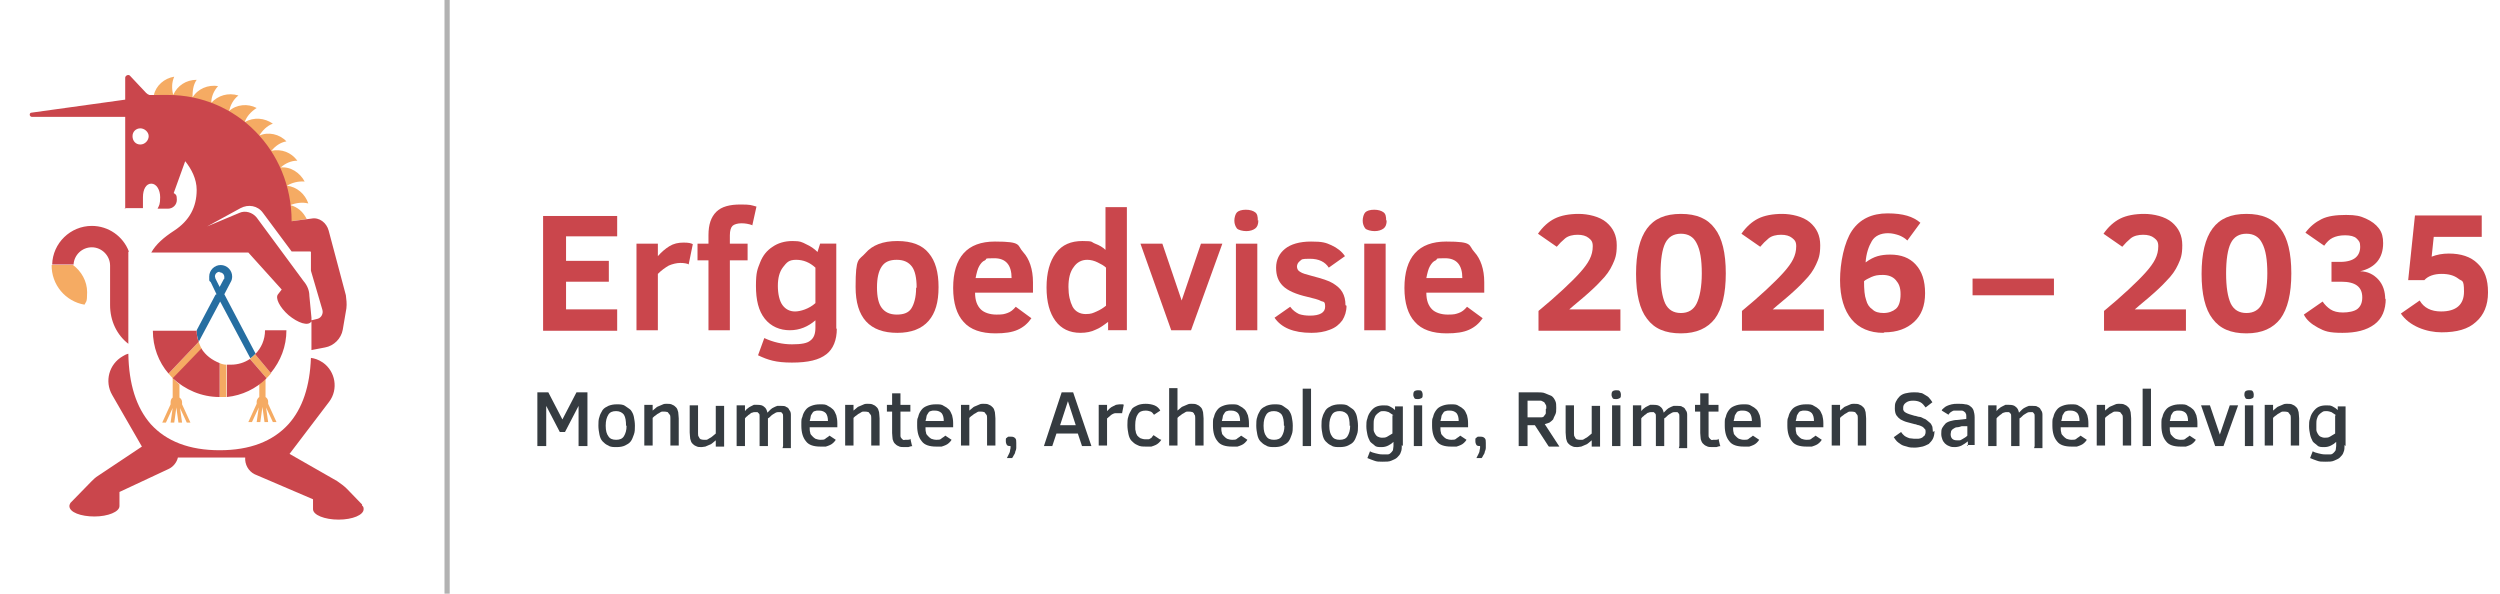 <svg xmlns="http://www.w3.org/2000/svg" id="Layer_1" viewBox="0 0 479.2 113.8"><defs><style>      .st0 {        fill: #266ea1;      }      .st1 {        fill: none;        stroke: #b2b2b2;        stroke-miterlimit: 10;      }      .st2 {        fill: #ca464c;      }      .st3 {        fill: #f4aa62;      }      .st4 {        fill: #353b40;      }      .st5 {        fill: #f5ab63;      }    </style></defs><g><path class="st2" d="M104.1,63.3v-21.9h14.2v3.9h-9.8v4.7h8.2v4h-8.2v5.3h9.8v4.1h-14.2Z"></path><path class="st2" d="M132.1,50.7c-.4-.2-1-.3-1.7-.3s-1.5.2-2.2.5c-.7.4-1.4.9-2.1,1.6v10.8h-4.1v-16.6h4.1v2.4c.7-.8,1.4-1.4,2.2-1.9.8-.5,1.7-.7,2.7-.7s1.4.1,1.8.3l-.8,3.9Z"></path><path class="st2" d="M144.3,43.2c-.8-.3-1.5-.4-2.2-.4s-1.4.2-1.7.5c-.3.3-.5.9-.5,1.8v1.6h3.4v3.2h-3.4v13.4h-4.1v-13.4h-2.1v-3.2h2.1v-1.6c0-2.1.5-3.5,1.5-4.5s2.6-1.4,4.6-1.4,2,.1,3.1.4l-.8,3.6Z"></path><path class="st2" d="M160.4,63c0,2.2-.7,3.9-2,4.9-1.4,1.1-3.5,1.6-6.6,1.6s-4.6-.5-6.5-1.4l1.2-3.3c1.7.8,3.5,1.2,5.3,1.2s2.9-.2,3.5-.7c.7-.5,1-1.3,1-2.5v-1.4c-1.4,1.2-3,1.9-4.9,1.9s-3.6-.7-4.8-2.2c-1.2-1.5-1.7-3.6-1.7-6.3s.3-3.2.8-4.5c.5-1.3,1.3-2.3,2.4-3,1-.7,2.3-1.1,3.8-1.1s1.8.2,2.6.6c.9.4,1.6.9,2.2,1.5l.5-1.6h3.1v16.3ZM156.3,51.3c-1.1-1-2.3-1.5-3.7-1.5s-1.8.5-2.5,1.4c-.7.9-1,2.1-1,3.6s.3,2.9.9,3.7c.6.8,1.4,1.2,2.4,1.2s2.7-.5,3.9-1.6v-6.8Z"></path><path class="st2" d="M179.9,55.1c0,2.8-.6,4.9-1.9,6.4-1.3,1.5-3.3,2.3-6,2.3-5.3,0-8-2.9-8-8.8s.6-5,1.9-6.5,3.3-2.3,6.1-2.3,4.8.8,6,2.3c1.3,1.5,1.9,3.7,1.9,6.5ZM175.7,55.1c0-1.8-.3-3.2-.9-4-.6-.8-1.5-1.3-2.9-1.3s-2.3.4-2.9,1.3c-.6.9-.9,2.2-.9,4s.3,3.1.9,3.9c.6.8,1.5,1.3,2.9,1.3s2.3-.4,2.8-1.2.9-2.1.9-3.9Z"></path><path class="st2" d="M186.9,56.1c0,1.5.4,2.5,1.1,3.2.6.6,1.7,1,3,1s1.5-.1,2.1-.3c.6-.2,1.1-.6,1.6-1.2l3,2.2c-.7,1-1.5,1.7-2.6,2.2-1.1.5-2.5.7-4.3.7-2.7,0-4.8-.7-6.1-2.2-1.3-1.4-2-3.6-2-6.5,0-5.9,2.7-8.9,8-8.9s4.2.7,5.4,2,1.9,3.3,1.9,5.8v2h-11ZM193.9,53.3c0-2.5-1.1-3.8-3.3-3.8s-1.3.1-1.8.4c-.5.2-.8.6-1.1,1.1-.3.5-.5,1.3-.7,2.3h6.9Z"></path><path class="st2" d="M212.4,63.3v-1.6c-.8.6-1.6,1.2-2.4,1.5-.8.4-1.8.6-2.9.6-2.1,0-3.7-.8-4.8-2.3-1.1-1.5-1.7-3.6-1.7-6.4s.6-5,1.8-6.6,2.9-2.3,5.1-2.3,1.6.2,2.4.5c.8.3,1.5.7,2,1.2v-8.2h4.1v23.6h-3.8ZM212,51.3c-.4-.4-1-.7-1.6-1-.6-.3-1.3-.5-2-.5-1.1,0-2,.5-2.6,1.4-.7.9-1,2.2-1,3.8s.3,2.8.8,3.8c.5.9,1.4,1.4,2.5,1.4s1.4-.2,2.1-.5c.7-.3,1.3-.7,1.8-1.1v-7.3Z"></path><path class="st2" d="M228.3,63.3h-3.8l-5.9-16.6h4.2l3.7,10.9,3.7-10.9h4.1l-6,16.6Z"></path><path class="st2" d="M241.2,42.2c0,.8-.2,1.3-.6,1.6-.4.3-1,.5-1.7.5s-1.5-.2-1.8-.5c-.3-.4-.5-.9-.5-1.5s.2-1.3.5-1.6c.3-.3.9-.5,1.7-.5s1.4.2,1.8.5c.4.3.5.8.5,1.6ZM236.9,63.3v-16.6h4.1v16.6h-4.1Z"></path><path class="st2" d="M258.1,58.6c0,1.1-.3,2-.8,2.8-.6.8-1.3,1.4-2.4,1.8-1,.4-2.2.6-3.5.6-3.5,0-5.8-1-7.1-2.9l3-2.1c.5.7,1.1,1.1,1.7,1.4.6.2,1.3.3,2.1.3,1.9,0,2.9-.6,2.9-1.7s-.3-.9-.8-1.1c-.5-.3-1.4-.5-2.6-.8-2.2-.5-3.8-1.2-4.7-2.1-.9-.9-1.3-2-1.3-3.5s.6-2.7,1.7-3.6c1.1-.9,2.8-1.4,5-1.4s2.8.2,3.9.7,2,1.2,2.6,2.1l-3.1,2.2c-.7-1.1-1.9-1.7-3.6-1.7s-1.5.1-1.9.4-.6.7-.6,1.1.2.8.6,1c.4.3,1.2.5,2.3.8,1.9.5,3.2.9,4,1.4s1.4,1,1.8,1.7c.4.7.6,1.5.6,2.5Z"></path><path class="st2" d="M265.8,42.2c0,.8-.2,1.3-.6,1.6-.4.3-1,.5-1.7.5s-1.5-.2-1.8-.5c-.3-.4-.5-.9-.5-1.5s.2-1.3.5-1.6c.3-.3.9-.5,1.7-.5s1.4.2,1.8.5c.4.3.5.8.5,1.6ZM261.5,63.3v-16.6h4.1v16.6h-4.1Z"></path><path class="st2" d="M273.4,56.1c0,1.5.4,2.5,1.1,3.2.6.6,1.7,1,3,1s1.5-.1,2.1-.3c.6-.2,1.1-.6,1.6-1.2l3,2.2c-.7,1-1.5,1.7-2.6,2.2-1.1.5-2.5.7-4.3.7-2.7,0-4.8-.7-6.1-2.2-1.3-1.4-2-3.6-2-6.5,0-5.9,2.7-8.9,8-8.9s4.2.7,5.4,2,1.9,3.3,1.9,5.8v2h-11ZM280.3,53.3c0-2.5-1.1-3.8-3.3-3.8s-1.3.1-1.8.4c-.5.2-.8.6-1.1,1.1-.3.5-.5,1.3-.7,2.3h6.9Z"></path><path class="st2" d="M294.9,63.3v-3.7c1.7-1.4,3.3-2.8,4.7-4.1,1.4-1.3,2.5-2.4,3.3-3.3.8-.9,1.4-1.7,1.8-2.5s.6-1.6.6-2.5-.3-1.2-.8-1.6c-.5-.4-1.2-.6-2.1-.6s-1.8.2-2.4.7c-.6.5-1.1,1-1.6,1.6l-3.6-2.5c.9-1.3,2-2.3,3.2-2.9,1.2-.6,2.8-.9,4.6-.9s4,.5,5.3,1.6c1.3,1.1,2,2.5,2,4.4s-.3,2.6-.8,3.7c-.5,1.1-1.2,2.1-2.2,3.1-.9,1-2.1,2.1-3.5,3.3-1.4,1.2-2.3,1.9-2.6,2.2h9.8v4.1h-15.7Z"></path><path class="st2" d="M330.8,52.4c0,3.9-.7,6.8-2.1,8.7-1.4,1.8-3.5,2.8-6.5,2.8s-5.1-.9-6.5-2.8c-1.4-1.8-2.1-4.7-2.1-8.6s.7-6.8,2.1-8.7c1.4-1.9,3.5-2.8,6.5-2.8s5.1.9,6.5,2.8c1.4,1.8,2.1,4.7,2.1,8.6ZM326.2,52.4c0-2.6-.3-4.5-1-5.8-.6-1.2-1.6-1.8-3-1.8s-2.4.6-3,1.8c-.6,1.2-.9,3.2-.9,5.8s.3,4.5.9,5.8c.6,1.2,1.6,1.8,3,1.8s2.4-.6,3-1.8c.6-1.2,1-3.2,1-5.8Z"></path><path class="st2" d="M333.9,63.3v-3.7c1.7-1.4,3.3-2.8,4.7-4.1,1.4-1.3,2.5-2.4,3.3-3.3.8-.9,1.4-1.7,1.8-2.5s.6-1.6.6-2.5-.3-1.2-.8-1.6c-.5-.4-1.2-.6-2.1-.6s-1.8.2-2.4.7c-.6.5-1.1,1-1.6,1.6l-3.6-2.5c.9-1.3,2-2.3,3.2-2.9,1.2-.6,2.8-.9,4.6-.9s4,.5,5.3,1.6c1.3,1.1,2,2.5,2,4.4s-.3,2.6-.8,3.7c-.5,1.1-1.2,2.1-2.2,3.1-.9,1-2.1,2.1-3.5,3.3-1.4,1.2-2.3,1.9-2.6,2.2h9.8v4.1h-15.7Z"></path><path class="st2" d="M361,63.8c-2.6,0-4.7-.9-6.1-2.6s-2.2-4.2-2.2-7.5.8-7.3,2.3-9.5,3.8-3.3,6.8-3.3,4.9.6,6.3,1.8l-2.5,3.4c-.5-.5-1.1-.8-1.6-1-.6-.2-1.3-.4-2.1-.4-1.4,0-2.5.5-3.1,1.5-.6,1-1.1,2.4-1.2,4.1.8-.6,1.6-1,2.3-1.2s1.5-.3,2.4-.3c2.1,0,3.7.6,4.9,1.9,1.2,1.3,1.8,3.1,1.8,5.5s-.7,4.2-2.1,5.5-3.3,2-5.7,2ZM361,60c1,0,1.8-.3,2.4-.8.6-.5.9-1.5.9-2.8s-.3-2-.9-2.7c-.6-.7-1.5-1-2.5-1s-1.5.1-2.2.4c-.6.3-1.1.5-1.4.8,0,1.6.1,2.8.4,3.6.2.8.6,1.4,1.2,1.8.5.5,1.2.7,2.2.7Z"></path><path class="st2" d="M378.1,56.6v-3.2h15.6v3.2h-15.6Z"></path><path class="st2" d="M403.3,63.3v-3.7c1.7-1.4,3.3-2.8,4.7-4.1,1.4-1.3,2.5-2.4,3.3-3.3.8-.9,1.4-1.7,1.8-2.5s.6-1.6.6-2.5-.3-1.2-.8-1.6c-.5-.4-1.2-.6-2.1-.6s-1.8.2-2.4.7c-.6.5-1.1,1-1.6,1.6l-3.6-2.5c.9-1.3,2-2.3,3.2-2.9,1.2-.6,2.8-.9,4.6-.9s4,.5,5.3,1.6c1.3,1.1,2,2.5,2,4.4s-.3,2.6-.8,3.7c-.5,1.1-1.2,2.1-2.2,3.1-.9,1-2.1,2.1-3.5,3.3-1.4,1.2-2.3,1.9-2.6,2.2h9.8v4.1h-15.7Z"></path><path class="st2" d="M439.2,52.4c0,3.9-.7,6.8-2.1,8.7-1.4,1.8-3.5,2.8-6.5,2.8s-5.1-.9-6.5-2.8c-1.4-1.8-2.1-4.7-2.1-8.6s.7-6.8,2.1-8.7c1.4-1.9,3.5-2.8,6.5-2.8s5.1.9,6.5,2.8c1.4,1.8,2.1,4.7,2.1,8.6ZM434.6,52.4c0-2.6-.3-4.5-1-5.8-.6-1.2-1.6-1.8-3-1.8s-2.4.6-3,1.8c-.6,1.2-.9,3.2-.9,5.8s.3,4.5.9,5.8c.6,1.2,1.6,1.8,3,1.8s2.4-.6,3-1.8c.6-1.2,1-3.2,1-5.8Z"></path><path class="st2" d="M457.3,57.2c0,2.2-.7,3.9-2.2,5s-3.5,1.6-6.1,1.6-3.4-.3-4.7-1-2.2-1.5-2.7-2.5l3.6-2.5c.4.6.9,1.1,1.5,1.5.6.4,1.4.6,2.4.6s2.2-.2,2.8-.7c.6-.5.9-1.2.9-2.2,0-2-1.3-3-4-3h-1.9v-3.8h1.7c1.3,0,2.3-.3,2.9-.8s.9-1.2.9-2.1-.2-1.1-.7-1.6c-.4-.4-1.2-.6-2.2-.6s-1.8.2-2.4.5c-.6.3-1.1.8-1.6,1.5l-3.6-2.5c.9-1.2,1.9-2,3.1-2.6,1.2-.6,2.8-.8,4.7-.8s2.7.2,3.8.7c1.1.5,1.9,1.1,2.5,1.9.6.8.8,1.7.8,2.8,0,2.9-1.5,4.7-4.4,5.4,1.4,0,2.6.6,3.5,1.6s1.3,2.3,1.3,3.8Z"></path><path class="st2" d="M476.9,56.1c0,2.4-.8,4.3-2.3,5.6-1.5,1.4-3.7,2-6.6,2s-6.2-1.2-7.8-3.6l3.6-2.5c.8,1.4,2.2,2.1,4.1,2.1,2.9,0,4.4-1.3,4.4-3.8s-.4-1.9-1.1-2.5c-.8-.6-1.8-.9-3.2-.9s-2.6.4-3.3,1.2h-3.1l1.3-12.4h12.8v4.1h-9.2l-.4,3.8c1-.4,2.1-.6,3.3-.6,2.3,0,4.2.6,5.5,1.9,1.4,1.3,2,3.1,2,5.5Z"></path></g><g><path class="st4" d="M110.9,85.5v-7.7l-2.6,5h-1l-2.6-5v7.7h-1.7v-10.3h2.1l2.7,5.2,2.7-5.2h2.1v10.3h-1.7Z"></path><path class="st4" d="M121.7,81.6c0,.6,0,1.2-.2,1.7s-.3.9-.6,1.3c-.3.4-.7.6-1.1.8s-1,.3-1.6.3-1.2,0-1.6-.3c-.5-.2-.8-.5-1.1-.8s-.5-.8-.6-1.3-.2-1.1-.2-1.7,0-1.2.2-1.7c.1-.5.4-.9.6-1.3.3-.4.7-.6,1.1-.8.5-.2,1-.3,1.6-.3s1.2,0,1.6.3.8.5,1.1.8c.3.4.5.8.6,1.3.1.5.2,1.1.2,1.7ZM120,81.6c0-.9-.1-1.6-.4-2.1-.3-.4-.8-.7-1.5-.7s-1.2.2-1.5.7c-.3.5-.5,1.1-.5,2.1s.2,1.6.5,2c.3.5.8.7,1.5.7s1.2-.2,1.5-.7c.3-.5.5-1.1.5-2Z"></path><path class="st4" d="M128.5,85.5v-4.4c0-.4,0-.7,0-1,0-.3,0-.5-.2-.7s-.2-.3-.3-.4c-.1,0-.3-.1-.6-.1s-.3,0-.5,0c-.2,0-.4.2-.6.3-.2.1-.4.2-.6.4-.2.1-.4.3-.6.5v5.3h-1.6v-7.8h1.6v1.1c.2-.2.4-.3.6-.5s.4-.3.7-.4c.2-.1.5-.2.7-.3s.5-.1.7-.1c.4,0,.8,0,1.1.2.3.1.5.3.7.5.2.2.3.5.4.9,0,.3.1.7.1,1.2v5.2h-1.6Z"></path><path class="st4" d="M137.2,85.5v-1.1c-.2.2-.4.3-.6.5s-.4.3-.7.4c-.2.1-.5.2-.7.3-.2,0-.5.1-.7.1-.4,0-.8,0-1.1-.2-.3-.1-.5-.3-.7-.5-.2-.2-.3-.5-.4-.9,0-.3-.1-.7-.1-1.2v-5.2h1.6v4.4c0,.4,0,.7,0,1,0,.3,0,.5.2.7,0,.2.2.3.3.4.1,0,.3.1.6.1s.3,0,.5,0c.2,0,.4-.2.6-.3.2-.1.4-.2.6-.4s.4-.3.6-.5v-5.3h1.6v7.8h-1.6Z"></path><path class="st4" d="M150.1,85.5v-4.6c0-.4,0-.7,0-1,0-.3,0-.5-.1-.6s-.2-.3-.3-.3c-.1,0-.3,0-.5,0s-.3,0-.5.1-.3.2-.5.3-.3.2-.5.4-.3.3-.5.4v5.3h-1.6v-4.6c0-.4,0-.7,0-1,0-.3,0-.5-.1-.6s-.2-.2-.3-.3c-.1,0-.3,0-.5,0s-.3,0-.5.1c-.2,0-.4.2-.5.3-.2.1-.3.2-.5.4-.2.1-.3.3-.4.4v5.3h-1.6v-7.8h1.6v1.1c.2-.2.3-.4.5-.5.2-.2.4-.3.6-.4s.4-.2.6-.3c.2,0,.4,0,.7,0,.6,0,1,.1,1.3.4.3.2.5.6.6,1.1.2-.2.4-.4.6-.6.2-.2.4-.3.6-.4s.4-.2.7-.3c.2,0,.5,0,.7,0,.4,0,.8,0,1,.2.3.1.5.3.6.6.2.2.3.5.3.9,0,.3,0,.7,0,1.2v5.2h-1.6Z"></path><path class="st4" d="M155.2,81.9c0,.4,0,.7.1,1,0,.3.2.5.4.7s.4.4.6.5c.3.1.6.2,1,.2s.7,0,.9-.2.5-.3.8-.6l1.2.8c-.1.2-.3.4-.5.6-.2.2-.4.3-.6.4-.2.1-.5.2-.8.3-.3,0-.7,0-1.1,0-1.2,0-2.2-.3-2.7-1-.6-.7-.9-1.7-.9-3s0-1.2.2-1.7c.1-.5.3-.9.6-1.3.3-.4.6-.6,1.1-.8s1-.3,1.7-.3,1.1,0,1.5.3c.4.2.7.4,1,.7s.4.7.6,1.1c.1.4.2.9.2,1.5v.8h-5.1ZM158.7,80.7c0-.6-.1-1.1-.4-1.5-.3-.3-.7-.5-1.3-.5s-.5,0-.8.1c-.2,0-.4.2-.5.4-.1.2-.3.4-.3.6s-.1.5-.2.9h3.5Z"></path><path class="st4" d="M167,85.5v-4.4c0-.4,0-.7,0-1,0-.3,0-.5-.2-.7s-.2-.3-.3-.4c-.1,0-.3-.1-.6-.1s-.3,0-.5,0c-.2,0-.4.2-.6.3-.2.1-.4.2-.6.4-.2.1-.4.3-.6.5v5.3h-1.6v-7.8h1.6v1.1c.2-.2.4-.3.6-.5s.4-.3.7-.4c.2-.1.5-.2.7-.3s.5-.1.7-.1c.4,0,.8,0,1.1.2.3.1.5.3.7.5.2.2.3.5.4.9,0,.3.1.7.1,1.2v5.2h-1.6Z"></path><path class="st4" d="M174.9,85.5c-.2,0-.5.1-.8.2-.3,0-.5,0-.8,0-.4,0-.8,0-1.1-.2-.3-.1-.5-.3-.7-.5s-.3-.5-.4-.8c0-.3-.1-.7-.1-1.2v-4.1h-1v-1.3h1v-2.2h1.6v2.2h1.9v1.3h-1.9v3.9c0,.3,0,.5,0,.7,0,.2,0,.3.2.5,0,.1.2.2.3.3s.3,0,.4,0,.4,0,.5,0c.2,0,.4,0,.5-.2l.3,1.3Z"></path><path class="st4" d="M177.4,81.9c0,.4,0,.7.1,1,0,.3.2.5.4.7s.4.4.6.5c.3.1.6.2,1,.2s.7,0,.9-.2.5-.3.8-.6l1.2.8c-.1.2-.3.4-.5.6-.2.2-.4.3-.6.4-.2.1-.5.2-.8.3-.3,0-.7,0-1.1,0-1.2,0-2.2-.3-2.7-1-.6-.7-.9-1.7-.9-3s0-1.2.2-1.7c.1-.5.3-.9.6-1.3.3-.4.6-.6,1.1-.8s1-.3,1.7-.3,1.1,0,1.5.3c.4.2.7.4,1,.7s.4.7.6,1.1c.1.4.2.9.2,1.5v.8h-5.1ZM180.9,80.7c0-.6-.1-1.1-.4-1.5-.3-.3-.7-.5-1.3-.5s-.5,0-.8.1c-.2,0-.4.2-.5.4-.1.2-.3.4-.3.6s-.1.5-.2.9h3.5Z"></path><path class="st4" d="M189.2,85.5v-4.4c0-.4,0-.7,0-1,0-.3,0-.5-.2-.7s-.2-.3-.3-.4c-.1,0-.3-.1-.6-.1s-.3,0-.5,0c-.2,0-.4.2-.6.3-.2.1-.4.2-.6.4-.2.1-.4.3-.6.5v5.3h-1.6v-7.8h1.6v1.1c.2-.2.4-.3.6-.5s.4-.3.7-.4c.2-.1.5-.2.7-.3s.5-.1.7-.1c.4,0,.8,0,1.1.2.3.1.5.3.7.5.2.2.3.5.4.9,0,.3.1.7.1,1.2v5.2h-1.6Z"></path><path class="st4" d="M193.1,87.6c.1-.2.2-.4.3-.6s.2-.4.2-.6c0-.2.1-.4.1-.5,0-.2,0-.3,0-.4-.3,0-.5,0-.7-.2-.1-.2-.2-.4-.2-.7s0-.3,0-.4c0-.1,0-.2.2-.3,0,0,.2-.2.3-.2.1,0,.3,0,.5,0,.4,0,.6.1.8.3.2.2.2.5.2.9s0,.6,0,.9c0,.3-.1.6-.2.8,0,.3-.2.5-.3.7s-.2.4-.3.5h-1Z"></path><path class="st4" d="M200.1,85.5l3.4-10.3h2.2l3.5,10.3h-1.8l-.8-2.4h-4.1l-.8,2.4h-1.7ZM203.1,81.5h3.1l-1.5-4.6-1.5,4.6Z"></path><path class="st4" d="M215.1,79.2c0,0-.2,0-.3,0-.1,0-.3,0-.4,0-.2,0-.4,0-.6,0-.2,0-.4.1-.6.2-.2.1-.3.2-.5.4-.2.1-.3.3-.5.4v5.2h-1.6v-7.8h1.6v1.2c.2-.2.3-.3.5-.5.2-.2.4-.3.6-.4.2-.1.4-.2.6-.3.2,0,.4-.1.7-.1s.3,0,.5,0,.2,0,.3.1l-.3,1.5Z"></path><path class="st4" d="M222.6,84.3c-.1.2-.3.4-.5.6-.2.2-.4.3-.6.4-.2.1-.5.2-.8.3-.3,0-.6,0-1,0-.7,0-1.2,0-1.7-.3-.5-.2-.8-.5-1.1-.8s-.5-.8-.6-1.3c-.1-.5-.2-1.1-.2-1.7s0-1.2.2-1.7c.1-.5.4-.9.6-1.3s.7-.6,1.1-.8,1-.3,1.6-.3,1.2.1,1.7.3c.5.2.9.6,1.1,1l-1.2.8c-.2-.3-.4-.5-.6-.6-.3-.1-.6-.2-1-.2-.7,0-1.2.2-1.5.7-.3.4-.5,1.1-.5,2.1s0,.8.1,1.2c0,.3.2.6.3.8.2.2.4.4.6.5.3.1.6.2.9.2s.3,0,.5,0c.2,0,.3,0,.4-.1s.3-.1.4-.3.2-.2.3-.4l1.2.8Z"></path><path class="st4" d="M229.1,85.5v-4.4c0-.4,0-.7,0-1,0-.3,0-.5-.2-.7,0-.2-.2-.3-.3-.4-.1,0-.3-.1-.6-.1s-.3,0-.5,0c-.2,0-.4.2-.6.3-.2.1-.4.2-.6.4-.2.1-.4.3-.6.5v5.3h-1.6v-11h1.6v4.3c.2-.2.4-.3.6-.5s.4-.3.7-.4c.2-.1.5-.2.7-.3s.5-.1.7-.1c.4,0,.8,0,1.1.2.3.1.5.3.7.5.2.2.3.5.4.9,0,.3.1.7.1,1.2v5.2h-1.6Z"></path><path class="st4" d="M234.1,81.9c0,.4,0,.7.1,1,0,.3.2.5.4.7s.4.4.6.5c.3.1.6.2,1,.2s.7,0,.9-.2.5-.3.8-.6l1.2.8c-.1.2-.3.4-.5.6-.2.2-.4.3-.6.4-.2.1-.5.2-.8.3-.3,0-.7,0-1.1,0-1.2,0-2.2-.3-2.7-1-.6-.7-.9-1.7-.9-3s0-1.2.2-1.7c.1-.5.3-.9.6-1.3.3-.4.6-.6,1.1-.8s1-.3,1.7-.3,1.1,0,1.5.3c.4.2.7.4,1,.7s.4.7.6,1.1c.1.4.2.9.2,1.5v.8h-5.1ZM237.7,80.7c0-.6-.1-1.1-.4-1.5-.3-.3-.7-.5-1.3-.5s-.5,0-.8.1c-.2,0-.4.2-.5.4-.1.2-.3.4-.3.6s-.1.5-.2.9h3.5Z"></path><path class="st4" d="M247.8,81.6c0,.6,0,1.2-.2,1.7s-.3.9-.6,1.3c-.3.4-.7.6-1.1.8s-1,.3-1.6.3-1.2,0-1.6-.3c-.5-.2-.8-.5-1.1-.8s-.5-.8-.6-1.3-.2-1.1-.2-1.7,0-1.2.2-1.7c.1-.5.4-.9.6-1.3.3-.4.7-.6,1.1-.8.5-.2,1-.3,1.6-.3s1.2,0,1.6.3.8.5,1.1.8c.3.4.5.8.6,1.3.1.5.2,1.1.2,1.7ZM246.1,81.6c0-.9-.1-1.6-.4-2.1-.3-.4-.8-.7-1.5-.7s-1.2.2-1.5.7c-.3.5-.5,1.1-.5,2.1s.2,1.6.5,2c.3.5.8.7,1.5.7s1.2-.2,1.5-.7c.3-.5.5-1.1.5-2Z"></path><path class="st4" d="M249.7,85.5v-11h1.6v11h-1.6Z"></path><path class="st4" d="M260.3,81.6c0,.6,0,1.2-.2,1.7s-.3.9-.6,1.3c-.3.4-.7.6-1.1.8s-1,.3-1.6.3-1.2,0-1.6-.3c-.5-.2-.8-.5-1.1-.8s-.5-.8-.6-1.3-.2-1.1-.2-1.7,0-1.2.2-1.7c.1-.5.4-.9.6-1.3.3-.4.7-.6,1.1-.8.5-.2,1-.3,1.6-.3s1.2,0,1.6.3.8.5,1.1.8c.3.4.5.8.6,1.3.1.5.2,1.1.2,1.7ZM258.7,81.6c0-.9-.1-1.6-.4-2.1-.3-.4-.8-.7-1.5-.7s-1.2.2-1.5.7c-.3.5-.5,1.1-.5,2.1s.2,1.6.5,2c.3.5.8.7,1.5.7s1.2-.2,1.5-.7c.3-.5.5-1.1.5-2Z"></path><path class="st4" d="M268.7,85.3c0,.5,0,1-.2,1.4-.1.4-.4.7-.7,1-.3.3-.7.4-1.1.6s-1,.2-1.7.2-1.1,0-1.6-.2-.9-.3-1.3-.5l.5-1.3c.3.2.7.3,1.1.4.4.1.8.2,1.3.2s.7,0,1,0c.3,0,.5-.2.6-.3s.3-.3.4-.5c0-.2.1-.5.1-.8v-.8c-.3.3-.6.5-1,.7-.4.2-.8.3-1.3.3s-1,0-1.3-.3-.7-.5-.9-.8c-.2-.4-.4-.8-.5-1.3s-.2-1-.2-1.6,0-1,.2-1.5c.1-.5.3-.9.6-1.3.3-.4.6-.7,1-.9s.9-.3,1.5-.3.8,0,1.2.2c.4.2.7.4,1,.7v-.7h1.5v7.6ZM267.1,79.6c-.3-.2-.6-.4-.9-.6-.3-.1-.6-.2-1-.2s-.5,0-.8.2-.4.3-.6.5c-.2.2-.3.5-.4.8s-.1.7-.1,1,0,.7,0,1.1c0,.3.2.6.3.8.1.2.3.4.5.5.2.1.5.2.8.2s.7,0,1-.2.7-.4,1-.6v-3.5Z"></path><path class="st4" d="M272.7,75.6c0,.3,0,.6-.2.7-.2.1-.4.2-.7.2s-.6,0-.7-.2-.2-.4-.2-.6,0-.5.2-.7c.1-.1.4-.2.7-.2s.6,0,.7.2c.1.1.2.4.2.7ZM271,85.5v-7.8h1.6v7.8h-1.6Z"></path><path class="st4" d="M276.1,81.9c0,.4,0,.7.1,1,0,.3.2.5.4.7s.4.4.6.5c.3.1.6.2,1,.2s.7,0,.9-.2.5-.3.8-.6l1.2.8c-.1.2-.3.4-.5.6-.2.2-.4.3-.6.4-.2.1-.5.2-.8.3-.3,0-.7,0-1.1,0-1.2,0-2.2-.3-2.7-1-.6-.7-.9-1.7-.9-3s0-1.2.2-1.7c.1-.5.3-.9.6-1.3.3-.4.6-.6,1.1-.8s1-.3,1.7-.3,1.1,0,1.5.3c.4.2.7.4,1,.7s.4.7.6,1.1c.1.4.2.9.2,1.5v.8h-5.1ZM279.6,80.7c0-.6-.1-1.1-.4-1.5-.3-.3-.7-.5-1.3-.5s-.5,0-.8.1c-.2,0-.4.2-.5.4-.1.2-.3.4-.3.6s-.1.5-.2.9h3.5Z"></path><path class="st4" d="M283.1,87.6c.1-.2.2-.4.3-.6s.2-.4.2-.6c0-.2.1-.4.1-.5,0-.2,0-.3,0-.4-.3,0-.5,0-.7-.2-.1-.2-.2-.4-.2-.7s0-.3,0-.4c0-.1,0-.2.2-.3,0,0,.2-.2.3-.2.1,0,.3,0,.5,0,.4,0,.6.1.8.3.2.2.2.5.2.9s0,.6,0,.9c0,.3-.1.6-.2.8,0,.3-.2.5-.3.7s-.2.4-.3.5h-1Z"></path><path class="st4" d="M296.8,85.5l-2.6-4h-1.4v4h-1.7v-10.3h3.5c.6,0,1.2,0,1.6.2s.8.3,1.2.5c.3.2.5.5.7.9.2.4.2.8.2,1.4s0,.9-.2,1.3-.3.6-.4.9c-.2.2-.4.4-.7.6-.3.1-.5.2-.9.3l2.8,4.3h-2ZM296.4,78.3c0-.3,0-.6-.1-.7s-.2-.4-.3-.5c-.2-.1-.4-.2-.6-.3-.2,0-.5,0-.9,0h-1.7v3.2h1.6c.4,0,.7,0,1,0,.3,0,.5-.1.6-.3s.3-.3.3-.5c0-.2,0-.5,0-.8Z"></path><path class="st4" d="M305.1,85.5v-1.1c-.2.2-.4.3-.6.5s-.4.3-.7.4c-.2.1-.5.2-.7.3-.2,0-.5.1-.7.1-.4,0-.8,0-1.1-.2-.3-.1-.5-.3-.7-.5-.2-.2-.3-.5-.4-.9,0-.3-.1-.7-.1-1.2v-5.2h1.6v4.4c0,.4,0,.7,0,1,0,.3,0,.5.2.7,0,.2.2.3.3.4.1,0,.3.1.6.1s.3,0,.5,0c.2,0,.4-.2.6-.3.2-.1.4-.2.6-.4s.4-.3.6-.5v-5.3h1.6v7.8h-1.6Z"></path><path class="st4" d="M310.7,75.6c0,.3,0,.6-.2.7-.2.1-.4.2-.7.2s-.6,0-.7-.2-.2-.4-.2-.6,0-.5.2-.7c.1-.1.4-.2.7-.2s.6,0,.7.2c.1.1.2.4.2.7ZM309,85.5v-7.8h1.6v7.8h-1.6Z"></path><path class="st4" d="M321.9,85.5v-4.6c0-.4,0-.7,0-1,0-.3,0-.5-.1-.6s-.2-.3-.3-.3c-.1,0-.3,0-.5,0s-.3,0-.5.1-.3.2-.5.3-.3.2-.5.4-.3.3-.5.4v5.3h-1.6v-4.6c0-.4,0-.7,0-1,0-.3,0-.5-.1-.6s-.2-.2-.3-.3c-.1,0-.3,0-.5,0s-.3,0-.5.1c-.2,0-.4.2-.5.3-.2.1-.3.2-.5.4-.2.1-.3.3-.4.4v5.3h-1.6v-7.8h1.6v1.1c.2-.2.3-.4.5-.5.2-.2.4-.3.6-.4s.4-.2.6-.3c.2,0,.4,0,.7,0,.6,0,1,.1,1.3.4.3.2.5.6.6,1.1.2-.2.4-.4.6-.6.2-.2.4-.3.6-.4s.4-.2.7-.3c.2,0,.5,0,.7,0,.4,0,.8,0,1,.2.3.1.5.3.6.6.2.2.3.5.3.9,0,.3,0,.7,0,1.2v5.2h-1.6Z"></path><path class="st4" d="M329.8,85.5c-.2,0-.5.1-.8.2-.3,0-.5,0-.8,0-.4,0-.8,0-1.1-.2-.3-.1-.5-.3-.7-.5s-.3-.5-.4-.8c0-.3-.1-.7-.1-1.2v-4.1h-1v-1.3h1v-2.2h1.6v2.2h1.9v1.3h-1.9v3.9c0,.3,0,.5,0,.7,0,.2,0,.3.2.5,0,.1.2.2.3.3s.3,0,.4,0,.4,0,.5,0c.2,0,.4,0,.5-.2l.3,1.3Z"></path><path class="st4" d="M332.2,81.9c0,.4,0,.7.1,1,0,.3.2.5.4.7s.4.4.6.5c.3.1.6.2,1,.2s.7,0,.9-.2.5-.3.8-.6l1.2.8c-.1.2-.3.4-.5.6-.2.2-.4.3-.6.4-.2.1-.5.2-.8.3-.3,0-.7,0-1.1,0-1.2,0-2.2-.3-2.7-1-.6-.7-.9-1.7-.9-3s0-1.2.2-1.7c.1-.5.3-.9.6-1.3.3-.4.6-.6,1.1-.8s1-.3,1.7-.3,1.1,0,1.5.3c.4.2.7.4,1,.7s.4.7.6,1.1c.1.4.2.9.2,1.5v.8h-5.1ZM335.8,80.7c0-.6-.1-1.1-.4-1.5-.3-.3-.7-.5-1.3-.5s-.5,0-.8.1c-.2,0-.4.2-.5.4-.1.2-.3.4-.3.6s-.1.5-.2.9h3.5Z"></path><path class="st4" d="M344.2,81.9c0,.4,0,.7.1,1,0,.3.2.5.4.7s.4.4.6.5c.3.1.6.2,1,.2s.7,0,.9-.2.5-.3.8-.6l1.2.8c-.1.2-.3.4-.5.6-.2.2-.4.3-.6.4-.2.1-.5.2-.8.3-.3,0-.7,0-1.1,0-1.2,0-2.2-.3-2.7-1-.6-.7-.9-1.7-.9-3s0-1.2.2-1.7c.1-.5.3-.9.6-1.3.3-.4.6-.6,1.1-.8s1-.3,1.7-.3,1.1,0,1.5.3c.4.2.7.4,1,.7s.4.7.6,1.1c.1.4.2.9.2,1.5v.8h-5.1ZM347.7,80.7c0-.6-.1-1.1-.4-1.5-.3-.3-.7-.5-1.3-.5s-.5,0-.8.1c-.2,0-.4.2-.5.4-.1.2-.3.4-.3.6s-.1.5-.2.9h3.5Z"></path><path class="st4" d="M356.1,85.5v-4.4c0-.4,0-.7,0-1,0-.3,0-.5-.2-.7s-.2-.3-.3-.4c-.1,0-.3-.1-.6-.1s-.3,0-.5,0c-.2,0-.4.2-.6.3-.2.1-.4.2-.6.4-.2.1-.4.3-.6.5v5.3h-1.6v-7.8h1.6v1.1c.2-.2.4-.3.6-.5s.4-.3.7-.4c.2-.1.5-.2.7-.3s.5-.1.7-.1c.4,0,.8,0,1.1.2.3.1.5.3.7.5.2.2.3.5.4.9,0,.3.1.7.1,1.2v5.2h-1.6Z"></path><path class="st4" d="M370.8,82.6c0,.6-.1,1.1-.3,1.5s-.5.7-.8,1c-.4.2-.8.4-1.2.5-.5.1-1,.2-1.5.2s-1,0-1.5-.2c-.4-.1-.8-.2-1.1-.4-.3-.2-.6-.4-.8-.6-.2-.2-.4-.5-.6-.8l1.4-1c.1.2.3.4.4.5.2.2.3.3.5.4.2.1.4.2.7.3.3,0,.6.1.9.1s.5,0,.8,0c.2,0,.5-.1.7-.2.2-.1.3-.3.5-.4.1-.2.2-.4.2-.7s0-.5-.2-.6c-.1-.2-.3-.3-.4-.4-.2-.1-.4-.2-.7-.3-.3,0-.5-.2-.8-.2-.5-.1-1-.3-1.5-.4-.4-.1-.8-.3-1.2-.5-.3-.2-.6-.5-.8-.8-.2-.3-.3-.8-.3-1.3s0-.9.2-1.3.4-.7.7-1c.3-.3.7-.5,1.1-.6s1-.2,1.6-.2.9,0,1.2.1c.4,0,.7.2,1,.4.3.2.6.3.8.6.2.2.4.5.6.8l-1.3,1c-.3-.4-.6-.8-1-1s-.8-.3-1.4-.3-1,.1-1.4.4-.5.6-.5,1,0,.4.1.5c0,.1.2.3.4.4.2.1.4.2.7.3s.6.2,1,.3c.3,0,.6.2.9.2s.6.2.8.3c.3.1.5.2.7.4.2.2.4.3.6.5.2.2.3.5.4.7,0,.3.1.6.1,1Z"></path><path class="st4" d="M377.2,85.5v-.9c-.4.3-.8.6-1.2.8-.4.2-.9.3-1.3.3s-.7,0-1.1-.2c-.3-.1-.6-.3-.8-.5s-.4-.5-.5-.8-.2-.6-.2-1,0-.9.2-1.2c.2-.3.4-.6.6-.8s.6-.4,1-.5c.4-.1.8-.2,1.2-.2l1.8-.2v-.4c0-.3,0-.5-.1-.6,0-.2-.2-.3-.3-.4-.1-.1-.3-.2-.5-.2-.2,0-.5,0-.7,0s-.5,0-.7,0c-.2,0-.4.1-.5.2-.1,0-.3.2-.4.3s-.2.2-.2.3l-1.3-.8c0-.2.2-.3.4-.5.2-.2.4-.3.6-.4.2-.1.5-.2.9-.3s.7-.1,1.2-.1,1,0,1.4.1c.4,0,.8.2,1,.4.3.2.5.5.6.8.1.3.2.8.2,1.3v5.3h-1.5ZM377.1,81.7h-1.1c-.3.1-.6.2-.9.2-.3,0-.5.2-.7.3-.2.1-.3.3-.4.4,0,.2-.1.4-.1.6,0,.4.1.7.3.9.2.2.5.3.9.3s.3,0,.5,0,.3-.1.5-.2.3-.2.5-.3c.2-.1.3-.2.5-.4v-1.7Z"></path><path class="st4" d="M390,85.5v-4.6c0-.4,0-.7,0-1,0-.3,0-.5-.1-.6s-.2-.3-.3-.3c-.1,0-.3,0-.5,0s-.3,0-.5.1-.3.2-.5.3-.3.2-.5.4-.3.3-.5.4v5.3h-1.6v-4.6c0-.4,0-.7,0-1,0-.3,0-.5-.1-.6s-.2-.2-.3-.3c-.1,0-.3,0-.5,0s-.3,0-.5.1c-.2,0-.4.2-.5.3-.2.1-.3.2-.5.4-.2.1-.3.3-.4.4v5.3h-1.6v-7.8h1.6v1.1c.2-.2.3-.4.5-.5.2-.2.4-.3.6-.4s.4-.2.6-.3c.2,0,.4,0,.7,0,.6,0,1,.1,1.3.4.3.2.5.6.6,1.1.2-.2.4-.4.6-.6.2-.2.4-.3.6-.4s.4-.2.7-.3c.2,0,.5,0,.7,0,.4,0,.8,0,1,.2.3.1.5.3.6.6.2.2.3.5.3.9,0,.3,0,.7,0,1.2v5.2h-1.6Z"></path><path class="st4" d="M395,81.9c0,.4,0,.7.1,1,0,.3.2.5.4.7s.4.4.6.5c.3.1.6.2,1,.2s.7,0,.9-.2.5-.3.8-.6l1.2.8c-.1.2-.3.4-.5.6-.2.2-.4.3-.6.4-.2.1-.5.2-.8.3-.3,0-.7,0-1.1,0-1.2,0-2.2-.3-2.7-1-.6-.7-.9-1.7-.9-3s0-1.2.2-1.7c.1-.5.3-.9.6-1.3.3-.4.6-.6,1.1-.8s1-.3,1.7-.3,1.1,0,1.5.3c.4.2.7.4,1,.7s.4.7.6,1.1c.1.4.2.9.2,1.5v.8h-5.1ZM398.6,80.7c0-.6-.1-1.1-.4-1.5-.3-.3-.7-.5-1.3-.5s-.5,0-.8.1c-.2,0-.4.2-.5.4-.1.2-.3.4-.3.6s-.1.5-.2.9h3.5Z"></path><path class="st4" d="M406.9,85.5v-4.4c0-.4,0-.7,0-1,0-.3,0-.5-.2-.7s-.2-.3-.3-.4c-.1,0-.3-.1-.6-.1s-.3,0-.5,0c-.2,0-.4.2-.6.3-.2.1-.4.2-.6.4-.2.1-.4.3-.6.5v5.3h-1.6v-7.8h1.6v1.1c.2-.2.4-.3.6-.5s.4-.3.7-.4c.2-.1.5-.2.7-.3s.5-.1.7-.1c.4,0,.8,0,1.1.2.3.1.5.3.7.5.2.2.3.5.4.9,0,.3.1.7.1,1.2v5.2h-1.6Z"></path><path class="st4" d="M410.7,85.5v-11h1.6v11h-1.6Z"></path><path class="st4" d="M415.9,81.9c0,.4,0,.7.1,1,0,.3.2.5.4.7s.4.4.6.5c.3.1.6.2,1,.2s.7,0,.9-.2.5-.3.8-.6l1.2.8c-.1.2-.3.4-.5.6-.2.2-.4.3-.6.4-.2.1-.5.2-.8.3-.3,0-.7,0-1.1,0-1.2,0-2.2-.3-2.7-1-.6-.7-.9-1.7-.9-3s0-1.2.2-1.7c.1-.5.3-.9.6-1.3.3-.4.6-.6,1.1-.8s1-.3,1.7-.3,1.1,0,1.5.3c.4.2.7.4,1,.7s.4.7.6,1.1c.1.4.2.9.2,1.5v.8h-5.1ZM419.4,80.7c0-.6-.1-1.1-.4-1.5-.3-.3-.7-.5-1.3-.5s-.5,0-.8.1c-.2,0-.4.2-.5.4-.1.2-.3.4-.3.6s-.1.5-.2.9h3.5Z"></path><path class="st4" d="M426.1,85.5h-1.5l-2.7-7.8h1.7l1.9,5.6,1.9-5.6h1.6l-2.8,7.8Z"></path><path class="st4" d="M432,75.6c0,.3,0,.6-.2.7-.2.1-.4.2-.7.2s-.6,0-.7-.2-.2-.4-.2-.6,0-.5.2-.7c.1-.1.4-.2.7-.2s.6,0,.7.2c.1.1.2.4.2.7ZM430.3,85.5v-7.8h1.6v7.8h-1.6Z"></path><path class="st4" d="M439.1,85.5v-4.4c0-.4,0-.7,0-1,0-.3,0-.5-.2-.7s-.2-.3-.3-.4c-.1,0-.3-.1-.6-.1s-.3,0-.5,0c-.2,0-.4.2-.6.3-.2.1-.4.2-.6.4-.2.1-.4.3-.6.5v5.3h-1.6v-7.8h1.6v1.1c.2-.2.4-.3.6-.5s.4-.3.7-.4c.2-.1.5-.2.7-.3s.5-.1.7-.1c.4,0,.8,0,1.1.2.3.1.5.3.7.5.2.2.3.5.4.9,0,.3.1.7.1,1.2v5.2h-1.6Z"></path><path class="st4" d="M449.4,85.3c0,.5,0,1-.2,1.4-.1.4-.4.7-.7,1-.3.3-.7.4-1.1.6s-1,.2-1.7.2-1.1,0-1.6-.2-.9-.3-1.3-.5l.5-1.3c.3.2.7.3,1.1.4.4.1.8.2,1.3.2s.7,0,1,0c.3,0,.5-.2.6-.3s.3-.3.4-.5c0-.2.1-.5.1-.8v-.8c-.3.3-.6.5-1,.7-.4.2-.8.3-1.3.3s-1,0-1.3-.3-.7-.5-.9-.8c-.2-.4-.4-.8-.5-1.3s-.2-1-.2-1.6,0-1,.2-1.5c.1-.5.3-.9.6-1.3.3-.4.6-.7,1-.9s.9-.3,1.5-.3.8,0,1.2.2c.4.2.7.4,1,.7v-.7h1.5v7.6ZM447.8,79.6c-.3-.2-.6-.4-.9-.6-.3-.1-.6-.2-1-.2s-.5,0-.8.2-.4.3-.6.5c-.2.2-.3.5-.4.8s-.1.7-.1,1,0,.7,0,1.1c0,.3.2.6.3.8.1.2.3.4.5.5.2.1.5.2.8.2s.7,0,1-.2.7-.4,1-.6v-3.5Z"></path></g><line class="st1" x1="85.7" x2="85.7" y2="113.8"></line><g><path class="st0" d="M41.3,56.5l-3.6,6.8h0c0,.7.1,1.5.4,2.2l4.1-7.7,5.8,10.9c.4-.3.7-.6,1-.9l-6-11.4,1.2-2.3c.2-.3.3-.7.3-1.1,0-1.2-1-2.2-2.2-2.2s-2.2,1-2.2,2.2,0,.7.3,1.1l1.1,2.3ZM42.1,52.2c.5,0,.9.4.9.9s0,.3-.1.4l-.8,1.5-.8-1.6c0-.1-.1-.3-.1-.4,0-.5.4-.9.9-.9Z"></path><path class="st5" d="M55.8,42.4l3-.4c-.7-1.4-1.7-2.3-3.2-2.7,1.2-.4,2.3-.6,3.5-.3-.6-1.8-2.2-3.2-4.1-3.4,1-.6,2.2-.9,3.4-.8-.9-1.7-2.7-2.9-4.6-2.7.9-.8,2-1.3,3.2-1.3-1.2-1.6-3-2.3-5-1.9.8-.9,1.7-1.6,2.9-1.8-1.3-1.4-3.5-1.9-5.2-1.1.6-1,1.5-1.9,2.6-2.3-1.6-1.1-3.6-1.3-5.4-.3.4-1.1,1.2-2,2.3-2.7-1.7-.9-3.9-.7-5.3.6.3-1.2.8-2.2,1.8-3-2-.6-3.9,0-5.2,1.4,0-1.2.5-2.3,1.3-3.2-1.9-.3-3.9.5-4.9,2.2,0-1.2.1-2.4.8-3.4-2,0-3.7,1.1-4.5,2.9-.3-1.2-.3-2.4.2-3.5-1.9.3-3.5,1.7-3.9,3.5,13.8-.2,25.4,10.7,26.3,24.1ZM33.1,72.5v3.7c-.3.2-.4.6-.4.9s0,.3,0,.4l-1.6,3.5h.7l1.3-2.8-.4,2.8h.7l.4-2.9.4,2.9h.7l-.4-2.8,1.3,2.8h.7l-1.6-3.5c0-.1,0-.3,0-.4,0-.4-.2-.7-.5-.9v-2.5M49.7,73.6v2.5c-.3.2-.5.6-.5.9s0,.3,0,.4l-1.6,3.5h.7l1.3-2.8-.4,2.8h.7l.4-2.9.4,2.9h.7l-.4-2.8,1.3,2.8h.7l-1.6-3.5c0-.1,0-.3,0-.4,0-.4-.2-.7-.5-.9v-3.7M51.9,71.5l-3-3.6c-.3.3-.6.6-1,.9l3.2,3.7c.3-.3.6-.6.9-1ZM38.1,65.5l-5.8,6.1c.3.3.6.7.9,1l5.5-5.7c-.3-.4-.4-.9-.6-1.3ZM9.9,50.8h4.1c1.6,1.2,2.7,3.1,2.7,5.2s-.2,1.7-.5,2.4c-3.6-.6-6.4-3.8-6.3-7.7Z"></path><path class="st3" d="M42.1,69.5v6.6h0c.4,0,.9,0,1.3,0v-6.2c-.4,0-.9-.1-1.3-.3Z"></path><path class="st2" d="M24.6,48.3v17.6h0c-2.2-1.7-3.5-4.4-3.5-7.4v-7.6c0-1.9-1.6-3.5-3.5-3.5s-3.4,1.5-3.5,3.3h-4.1c.1-4.1,3.5-7.4,7.6-7.4,3.2,0,6,2,7.1,4.9ZM51.9,71.5l-3-3.6c1.2-1.2,1.9-2.8,1.9-4.6h4.1c0,3.1-1.1,5.9-3,8.2ZM47.9,68.8l3.2,3.7c-2,2-4.7,3.3-7.6,3.6v-6.2c.3,0,.6,0,.8,0,1.3,0,2.6-.4,3.6-1.1ZM42.1,69.5v6.6c-3.5,0-6.6-1.4-9-3.6l5.5-5.7c.8,1.3,2,2.2,3.5,2.8ZM38.1,65.5l-5.8,6.1c-1.9-2.2-3-5.1-3-8.2h8.4c0,.7.1,1.5.4,2.1ZM59.6,48.3v3.6l2.2,7.5c.2.7-.2,1.5-.9,1.7l-1.2.3c0-.1,0-.3,0-.5l-.4-4.2c0-1-.4-2-1.1-2.8l-9-12.2c-.8-1-2.2-1.4-3.3-.9l-6.2,2.6,6.4-3.5c1.5-.8,3.3-.5,4.3.9l5.5,7.4h3.6ZM26.9,27.7c-.9,0-1.5-.7-1.5-1.6s.7-1.5,1.5-1.5,1.6.7,1.6,1.5-.7,1.6-1.6,1.6h0ZM23.9,39.9h3.5v-2.1c0-1.5.6-2.6,1.6-2.6s1.7,1.2,1.7,2.6-.2,1.6-.5,2.2h2c.9,0,1.7-.7,1.7-1.7s-.2-1-.6-1.3l2.2-6.1c1.2,1.5,2.2,3.4,2.2,5.5,0,3.3-1.4,5.9-4.3,7.8-2,1.3-3.5,2.6-4.4,4.2h18.6l6.4,7.1-.7.9c-.6.7.3,2.5,2,4,1.8,1.5,3.8,2.2,4.4,1.2v5.5l2.6-.5c1.7-.3,3.1-1.7,3.4-3.4l.7-4.1c.1-.9,0-1.7-.1-2.5l-3.3-12.4c-.4-1.5-1.8-2.6-3.3-2.3l-3.8.5c0-13.6-10.6-24.2-23.7-24.2s-2.2.1-2.8.1-1-.1-1.4-.5l-3.1-3.3c-.3-.3-.9,0-.9.4v4.2l-18,2.5c-.2,0-.3.2-.3.4s.2.4.4.4h17.9v17.7h0ZM69.4,96.7l-2.9-3c-.6-.6-1.2-1-1.9-1.5l-9.1-5.2,7.6-10c1.8-2.4,1.2-5.8-1.2-7.5-.9-.6-1.6-.8-2.3-.9-.2,5.4-1.6,9.7-4.3,12.7-3,3.3-7.4,5-13.2,5s-10.2-1.7-13.2-5c-2.8-3.2-4.2-7.7-4.3-13.5-.4.1-.8.3-1.1.5-2.6,1.5-3.5,4.8-2,7.4l5.7,9.9-8.4,5.6c-.5.3-.9.7-1.3,1.1l-4,4.1c-.1.2-.2.4-.2.6,0,1.2,2.2,2,4.8,2s4.8-.9,4.8-2v-2.7l9.4-4.4c.9-.4,1.6-1.3,1.8-2.2h12.9c-.1,1.3.6,2.6,1.8,3.2l11.2,4.8v1.9c0,1.1,2.2,2,4.9,2s4.8-.9,4.8-2c0-.2,0-.5-.3-.7Z"></path></g></svg>